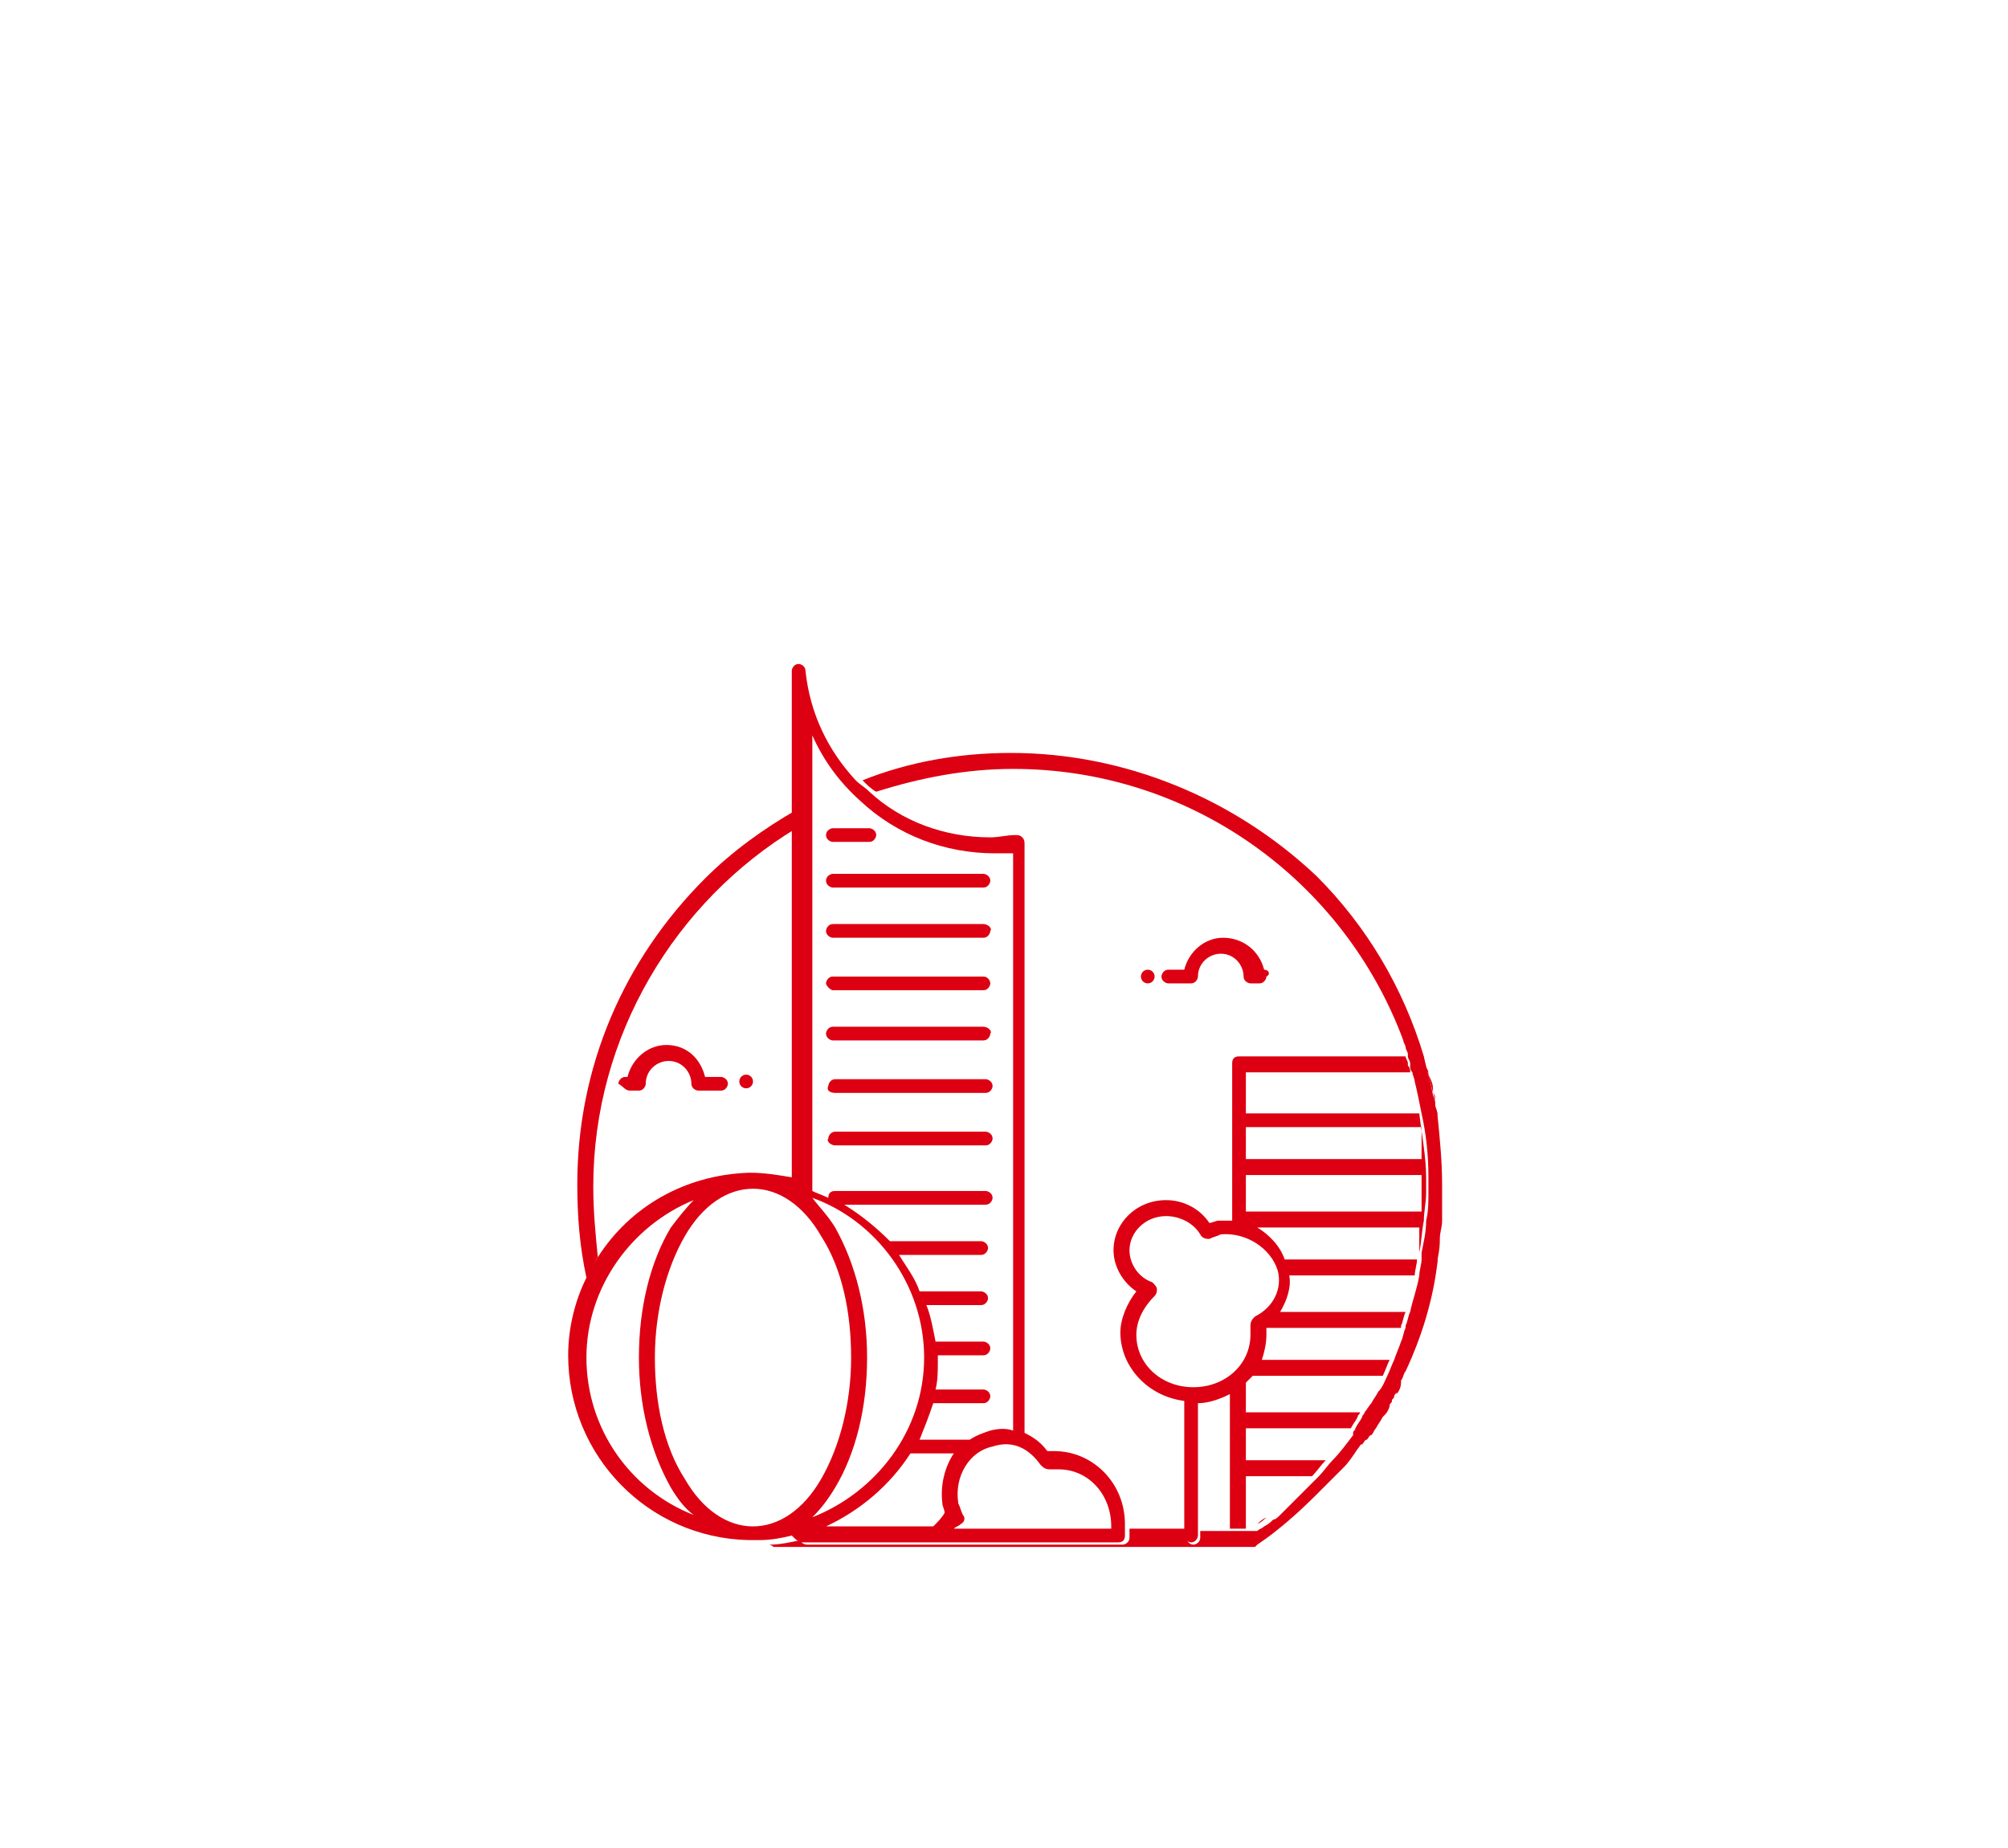 <?xml version="1.0" encoding="utf-8"?>
<!-- Generator: Adobe Illustrator 19.1.0, SVG Export Plug-In . SVG Version: 6.00 Build 0)  -->
<svg version="1.1" id="图层_1" xmlns="http://www.w3.org/2000/svg" xmlns:xlink="http://www.w3.org/1999/xlink" x="0px" y="0px"
	 viewBox="0 0 88 81" style="enable-background:new 0 0 88 81;" xml:space="preserve">
<style type="text/css">
	.st0{fill:#DC0012;}
</style>
<g>
	<path class="st0" d="M26,52c0-6.6,3.6-12.5,8.9-15.7v-0.8c-1.4,0.8-2.8,1.8-4,3c-3.6,3.6-5.6,8.3-5.6,13.4c0,1.4,0.1,2.7,0.4,4.1
		c0.2-0.3,0.3-0.6,0.5-0.9C26.1,54.1,26,53.1,26,52z"/>
	<path class="st0" d="M36.2,38.6c0,0.2,0.2,0.3,0.3,0.3h6.6c0.2,0,0.3-0.2,0.3-0.3c0-0.2-0.2-0.3-0.3-0.3h-6.6
		C36.4,38.3,36.2,38.4,36.2,38.6z"/>
	<path class="st0" d="M43.1,40.5h-6.6c-0.2,0-0.3,0.2-0.3,0.3c0,0.2,0.2,0.3,0.3,0.3h6.6c0.2,0,0.3-0.2,0.3-0.3
		C43.5,40.7,43.3,40.5,43.1,40.5z"/>
	<path class="st0" d="M43.1,42.8h-6.6c-0.2,0-0.3,0.2-0.3,0.3s0.2,0.3,0.3,0.3h6.6c0.2,0,0.3-0.2,0.3-0.3S43.3,42.8,43.1,42.8z"/>
	<path class="st0" d="M43.1,45h-6.6c-0.2,0-0.3,0.2-0.3,0.3c0,0.2,0.2,0.3,0.3,0.3h6.6c0.2,0,0.3-0.2,0.3-0.3
		C43.5,45.2,43.3,45,43.1,45z"/>
	<path class="st0" d="M36.2,36.6c0,0.2,0.2,0.3,0.3,0.3h1.6c0.2,0,0.3-0.2,0.3-0.3c0-0.2-0.2-0.3-0.3-0.3h-1.6
		C36.4,36.3,36.2,36.4,36.2,36.6z"/>
	<circle class="st0" cx="32.7" cy="47.4" r="0.3"/>
	<path class="st0" d="M27.6,47.8H28c0.2,0,0.3-0.2,0.3-0.3c0-0.6,0.5-1,1-1c0.6,0,1,0.5,1,1c0,0.2,0.2,0.3,0.3,0.3h1
		c0.2,0,0.3-0.2,0.3-0.3c0-0.2-0.2-0.3-0.3-0.3h-0.7c-0.2-0.8-0.8-1.4-1.7-1.4c-0.8,0-1.5,0.6-1.7,1.4h-0.1c-0.2,0-0.3,0.2-0.3,0.3
		C27.3,47.6,27.4,47.8,27.6,47.8z"/>
	<circle class="st0" cx="50.3" cy="42.8" r="0.3"/>
	<path class="st0" d="M55.4,42.5L55.4,42.5c-0.2-0.8-0.9-1.4-1.8-1.4c-0.8,0-1.5,0.6-1.7,1.4h-0.7c-0.2,0-0.3,0.2-0.3,0.3
		c0,0.2,0.2,0.3,0.3,0.3h1c0.2,0,0.3-0.2,0.3-0.3c0-0.6,0.5-1,1-1c0.6,0,1,0.5,1,1c0,0.2,0.2,0.3,0.3,0.3h0.4c0.2,0,0.3-0.2,0.3-0.3
		C55.7,42.7,55.6,42.5,55.4,42.5z"/>
	<g>
		<path class="st0" d="M62.5,46.8c0,0.1,0.1,0.2,0.1,0.3C62.6,47,62.6,46.9,62.5,46.8z"/>
		<path class="st0" d="M36.6,47.9h6.6c0.2,0,0.3-0.2,0.3-0.3c0-0.2-0.2-0.3-0.3-0.3h-6.6c-0.2,0-0.3,0.2-0.3,0.3
			C36.2,47.8,36.4,47.9,36.6,47.9z"/>
		<path class="st0" d="M36.6,50.2h6.6c0.2,0,0.3-0.2,0.3-0.3c0-0.2-0.2-0.3-0.3-0.3h-6.6c-0.2,0-0.3,0.2-0.3,0.3
			C36.2,50,36.4,50.2,36.6,50.2z"/>
		<path class="st0" d="M35.2,67.6h5.9h3.6H49c0.2,0,0.3-0.1,0.3-0.3c0-0.1,0-0.2,0-0.4c0,0,0-0.1,0-0.1c0-1.8-1.4-3.2-3.1-3.2
			c-0.1,0-0.2,0-0.3,0c-0.3-0.4-0.6-0.6-1-0.8V37c0-0.1,0-0.2-0.1-0.3c-0.1-0.1-0.2-0.1-0.3-0.1c-0.4,0-0.7,0.1-1.1,0.1
			c-2,0-3.9-0.7-5.3-2c-0.2-0.2-0.4-0.3-0.6-0.5c-1.2-1.3-2-2.9-2.2-4.8c0-0.2-0.2-0.3-0.3-0.3h0c-0.2,0-0.3,0.2-0.3,0.3v6.1v0.8
			v15.3c-0.6-0.1-1.2-0.2-1.8-0.2c0,0,0,0,0,0c0,0,0,0,0,0c0,0-0.1,0-0.1,0c-2.8,0.1-5.2,1.5-6.6,3.7c-0.2,0.3-0.4,0.6-0.5,0.9
			c-0.5,1-0.8,2.2-0.8,3.4c0,4.4,3.5,8,7.9,8.1c0,0,0.1,0,0.1,0c0,0,0,0,0,0c0,0,0,0,0,0c0.1,0,0.3,0,0.4,0c0.5,0,1-0.1,1.4-0.2
			C34.9,67.5,35,67.6,35.2,67.6z M40.9,66.9h-4.7c1.5-0.7,2.8-1.8,3.7-3.2h1.9c-0.4,0.6-0.6,1.4-0.5,2.2c0,0.1,0.1,0.3,0.1,0.4
			C41.3,66.5,41.1,66.7,40.9,66.9z M35.6,66.5c0.4-0.4,0.7-0.8,1-1.3c0.9-1.5,1.4-3.5,1.4-5.7c0-2.1-0.5-4.1-1.4-5.7
			c-0.3-0.5-0.7-0.9-1-1.3c2.8,1,4.9,3.8,4.9,7C40.5,62.7,38.4,65.4,35.6,66.5z M45.6,64.2c0.1,0.1,0.2,0.2,0.4,0.2
			c0.1,0,0.3,0,0.4,0c0,0,0,0,0,0c1.3,0,2.3,1.1,2.3,2.5c0,0,0,0,0,0.1h-4.3h-2.6c0.1-0.1,0.2-0.1,0.3-0.2c0.2-0.1,0.2-0.3,0.1-0.4
			c-0.1-0.2-0.1-0.3-0.2-0.5c-0.2-1.2,0.5-2.3,1.5-2.5C44.4,63.1,45.1,63.5,45.6,64.2z M35.5,32c0.5,1.2,1.2,2.2,2.2,3.1
			c1.6,1.5,3.7,2.3,5.9,2.3c0.3,0,0.5,0,0.8,0v25.3c-0.3-0.1-0.6-0.1-1,0c-0.3,0.1-0.6,0.2-0.9,0.4h-2.2c0.2-0.5,0.4-1,0.6-1.6h2.2
			c0.2,0,0.3-0.2,0.3-0.3c0-0.2-0.2-0.3-0.3-0.3H41c0.1-0.4,0.1-0.8,0.1-1.2c0-0.1,0-0.2,0-0.3h2c0.2,0,0.3-0.2,0.3-0.3
			c0-0.2-0.2-0.3-0.3-0.3h-2.1c-0.1-0.5-0.2-1.1-0.4-1.6h2.4c0.2,0,0.3-0.2,0.3-0.3c0-0.2-0.2-0.3-0.3-0.3h-2.7
			c-0.2-0.6-0.6-1.1-0.9-1.6h3.6c0.2,0,0.3-0.2,0.3-0.3c0-0.2-0.2-0.3-0.3-0.3H39c-0.6-0.6-1.2-1.1-2-1.6h6.2c0.2,0,0.3-0.2,0.3-0.3
			c0-0.2-0.2-0.3-0.3-0.3h-6.6c-0.2,0-0.3,0.1-0.3,0.3c-0.2-0.1-0.5-0.2-0.7-0.3V32z M25.7,59.5c0-3.1,2-5.8,4.7-6.9
			c-0.3,0.3-0.7,0.8-1,1.2c-0.9,1.5-1.4,3.5-1.4,5.7c0,2.1,0.5,4.1,1.4,5.7c0.3,0.5,0.6,0.9,1,1.2C27.6,65.3,25.7,62.6,25.7,59.5z
			 M33,66.9c-1.1,0-2.2-0.7-3-2.1c-0.9-1.4-1.3-3.3-1.3-5.3c0-2,0.5-3.9,1.3-5.3c0.8-1.4,1.9-2.1,3-2.1c1.1,0,2.2,0.7,3,2.1
			c0.9,1.4,1.3,3.3,1.3,5.3c0,2-0.5,3.9-1.3,5.3C35.2,66.2,34.1,66.9,33,66.9z"/>
		<path class="st0" d="M57.7,65.4c0.1-0.1,0.3-0.3,0.4-0.4C58,65.1,57.8,65.3,57.7,65.4L57.7,65.4z"/>
		<path class="st0" d="M63,49C63,49,63,49,63,49C63,49,63,49,63,49c0-0.1,0-0.2-0.1-0.3c0-0.1,0-0.1,0-0.2C63,48.7,63,48.9,63,49
			L63,49z"/>
		<path class="st0" d="M60,61.4C60,61.4,60,61.4,60,61.4C60,61.4,60,61.4,60,61.4z"/>
		<path class="st0" d="M59.1,62.8C59.1,62.8,59.1,62.7,59.1,62.8C59.1,62.8,59,62.8,59.1,62.8C59,62.8,59.1,62.8,59.1,62.8z"/>
		<path class="st0" d="M62.9,48.2c0-0.1,0-0.2-0.1-0.3c0-0.1,0-0.1,0-0.2c0-0.2-0.1-0.4-0.2-0.6c0-0.1-0.1-0.2-0.1-0.3
			c0-0.1-0.1-0.2-0.1-0.3c0,0,0,0,0,0c0,0,0,0,0,0C62.6,47,62.7,47.6,62.9,48.2z"/>
		<path class="st0" d="M58.6,64.5c0.1-0.1,0.1-0.2,0.2-0.2C58.7,64.4,58.6,64.5,58.6,64.5C58.5,64.6,58.5,64.5,58.6,64.5z"/>
		<path class="st0" d="M60.8,61.3C60.8,61.3,60.8,61.3,60.8,61.3c0-0.1,0.1-0.1,0.1-0.2c0,0,0,0,0,0C60.9,61.2,60.9,61.2,60.8,61.3z
			"/>
		<path class="st0" d="M54,46.6v2.5v2.1v2.3c-0.2,0-0.4,0-0.6,0c-0.1,0-0.3,0.1-0.4,0.1c-0.4-0.6-1.1-1-1.9-1c-1.3,0-2.3,1-2.3,2.2
			c0,0.7,0.4,1.4,1,1.8c-0.4,0.5-0.7,1.2-0.7,1.8c0,1.5,1.2,2.8,2.8,3V67v0.3c0,0.2,0.2,0.3,0.3,0.3c0.2,0,0.3-0.2,0.3-0.3V67v-5.5
			c0.5,0,1-0.2,1.4-0.4v1.1v2.1V67h0.7v-2.3h2.9c0.2-0.2,0.4-0.5,0.6-0.7h-3.5v-1.4h4.6c0.1-0.2,0.2-0.3,0.3-0.5c0,0,0,0,0,0
			c0-0.1,0.1-0.1,0.1-0.2h-5v-1.3c0.1-0.1,0.2-0.2,0.3-0.3h5.7c0.1-0.2,0.2-0.5,0.3-0.7h-5.6c0.1-0.3,0.2-0.7,0.2-1.1
			c0-0.1,0-0.2,0-0.3c0,0,0,0,0,0h5.9c0,0,0-0.1,0-0.1c0.1-0.2,0.1-0.4,0.2-0.6h-5.5c0.3-0.5,0.5-1.1,0.4-1.6h5.5
			c0-0.2,0.1-0.5,0.1-0.7h-5.8c-0.2-0.6-0.7-1.1-1.2-1.4h7.1v1.1c0.1-0.5,0.1-0.9,0.2-1.4c0-0.4,0.1-0.8,0.1-1.2c0,0,0,0,0,0
			c0-0.1,0-0.2,0-0.2c0-0.2,0-0.3,0-0.5c0-0.9-0.2-1.9-0.3-2.8h-7.6v-1.8h7.2c0-0.1,0-0.2-0.1-0.3c0,0,0-0.1,0-0.1
			c0-0.1-0.1-0.2-0.1-0.3h-7.3C54.1,46.3,54,46.4,54,46.6z M56,55.7c0.2,0.8-0.2,1.6-1,2c-0.1,0.1-0.2,0.2-0.2,0.4
			c0,0.1,0,0.3,0,0.4c0,1.3-1.1,2.3-2.5,2.3c-1.4,0-2.5-1-2.5-2.3c0-0.6,0.3-1.2,0.8-1.7c0.1-0.1,0.1-0.2,0.1-0.3
			c0-0.1-0.1-0.2-0.2-0.3c-0.6-0.2-1-0.8-1-1.4c0-0.8,0.7-1.5,1.6-1.5c0.6,0,1.2,0.3,1.5,0.8c0.1,0.2,0.3,0.2,0.4,0.2
			c0.2-0.1,0.3-0.1,0.5-0.2C54.6,54,55.7,54.7,56,55.7z M54.6,49.4h7.7v1.4h-7.7V49.4z M54.6,51.5h7.7v1.6h-7.7V51.5z"/>
		<path class="st0" d="M55.5,66.5c-0.1,0.1-0.2,0.2-0.4,0.3C55.2,66.7,55.3,66.6,55.5,66.5z"/>
		<path class="st0" d="M61.1,60.7c0-0.1,0.1-0.1,0.1-0.2c0-0.1,0.1-0.2,0.1-0.2C61.3,60.5,61.2,60.6,61.1,60.7
			C61.1,60.8,61.1,60.7,61.1,60.7z"/>
		<path class="st0" d="M56.1,65.9c-0.1,0.1-0.2,0.2-0.3,0.3C55.9,66.1,56,66,56.1,65.9z"/>
		<path class="st0" d="M60.5,61.9c0,0,0.1-0.1,0.1-0.1c0,0,0,0,0,0C60.6,61.8,60.5,61.8,60.5,61.9C60.5,61.9,60.5,61.9,60.5,61.9z"
			/>
		<path class="st0" d="M61.4,60.2c0,0,0-0.1,0.1-0.1l0,0c0,0,0-0.1,0-0.1c0-0.1,0.1-0.1,0.1-0.2C61.5,59.9,61.5,60.1,61.4,60.2
			C61.4,60.2,61.4,60.2,61.4,60.2z"/>
		<path class="st0" d="M63,55c-0.3,1.7-0.7,3.3-1.4,4.8c0,0,0,0,0,0c0-0.1,0.1-0.2,0.1-0.3c0-0.1,0-0.1,0.1-0.2
			c0.1-0.1,0.1-0.3,0.2-0.4c0,0,0-0.1,0-0.1c0.1-0.3,0.2-0.6,0.3-0.8c0.3-0.8,0.5-1.6,0.6-2.4v0C63,55.4,63,55.2,63,55
			C63,55,63,55,63,55C63,55,63,55,63,55L63,55z"/>
		<path class="st0" d="M59.8,62.9L59.8,62.9c-0.1,0.1-0.1,0.2-0.2,0.2C59.7,63,59.8,62.9,59.8,62.9z"/>
		<path class="st0" d="M60,62.6c0.1-0.1,0.1-0.1,0.2-0.2c0,0,0,0,0,0c0,0,0,0,0,0c0,0,0,0,0,0C60.1,62.4,60.1,62.5,60,62.6
			C60,62.6,60,62.6,60,62.6z"/>
		<path class="st0" d="M56.7,65.4c-0.1,0.1-0.2,0.2-0.3,0.3C56.5,65.6,56.6,65.5,56.7,65.4z"/>
		<path class="st0" d="M57.3,64.8c-0.1,0.1-0.2,0.2-0.3,0.3C57.1,65,57.2,64.9,57.3,64.8z"/>
		<polygon class="st0" points="59.5,63.3 59.5,63.3 59.5,63.4 		"/>
		<polygon class="st0" points="58.9,64.1 58.9,64.1 58.9,64.1 		"/>
		<path class="st0" d="M63.1,54.3C63.1,54.3,63.1,54.2,63.1,54.3c0-0.3,0.1-0.5,0.1-0.8c0,0,0-0.1,0-0.1c0-0.2,0-0.4,0-0.6
			c0-0.1,0-0.1,0-0.2c0-0.2,0-0.4,0-0.7c0-1-0.1-2-0.2-3c0,0,0,0,0,0v0c0-0.2-0.1-0.3-0.1-0.5c0-0.1,0-0.2-0.1-0.4
			c-0.1-0.6-0.3-1.2-0.4-1.7c0,0,0,0,0,0c-0.9-3-2.5-5.7-4.7-7.9C54.1,35,49.3,33,44.3,33c-2.3,0-4.5,0.4-6.5,1.2
			c0.2,0.2,0.4,0.4,0.6,0.5c1.9-0.6,3.9-1,6-1c7.8,0,14.5,4.9,17.1,11.9c0,0,0,0,0,0c0,0.1,0.1,0.2,0.1,0.3c0,0.1,0.1,0.2,0.1,0.3
			c0,0,0,0.1,0,0.1c0,0.1,0.1,0.2,0.1,0.3c0,0,0,0.1,0,0.1c0,0.1,0,0.2,0.1,0.3c0,0.1,0.1,0.3,0.1,0.4c0.1,0.4,0.2,0.9,0.3,1.4
			c0.2,0.9,0.3,1.8,0.3,2.8c0,0.2,0,0.4,0,0.5c0,0.1,0,0.2,0,0.2c0,0,0,0,0,0c0,0.4,0,0.8-0.1,1.2c0,0.5-0.1,0.9-0.2,1.4
			c0,0.1,0,0.2,0,0.3c0,0.2-0.1,0.5-0.1,0.7c-0.1,0.6-0.3,1.1-0.4,1.6c-0.1,0.2-0.1,0.4-0.2,0.6c0,0,0,0.1,0,0.1
			c-0.1,0.2-0.1,0.4-0.2,0.6c-0.1,0.3-0.2,0.5-0.3,0.8c-0.1,0.2-0.2,0.5-0.3,0.7c-0.1,0.2-0.2,0.5-0.4,0.7c-0.1,0.2-0.2,0.3-0.3,0.5
			c0,0,0,0,0,0c-0.1,0.1-0.2,0.3-0.3,0.4c0,0,0,0,0,0c0,0,0,0,0,0c0,0.1-0.1,0.1-0.1,0.2c0,0,0,0,0,0c-0.1,0.2-0.2,0.3-0.3,0.5
			c0,0.1-0.1,0.1-0.1,0.2c0,0,0,0,0,0c0,0,0,0,0,0.1c-0.3,0.4-0.6,0.8-0.9,1.1c-0.2,0.2-0.4,0.5-0.6,0.7c-0.1,0.1-0.1,0.1-0.2,0.2
			c-0.1,0.1-0.2,0.2-0.3,0.3c-0.1,0.1-0.2,0.2-0.3,0.3c-0.1,0.1-0.2,0.2-0.3,0.3c-0.1,0.1-0.2,0.2-0.3,0.3c-0.1,0.1-0.2,0.2-0.3,0.3
			c-0.1,0.1-0.2,0.2-0.3,0.2c-0.1,0.1-0.2,0.2-0.4,0.3c-0.1,0.1-0.2,0.1-0.3,0.2l0,0h-0.2H54h-0.6h-0.8v0.3c0,0.2-0.2,0.3-0.3,0.3
			c-0.2,0-0.3-0.2-0.3-0.3V67h-2.5c0,0.1,0,0.2,0,0.4c0,0.2-0.2,0.3-0.3,0.3h-4.3h-3.6h-5.9c-0.2,0-0.3-0.1-0.3-0.2
			c-0.5,0.1-0.9,0.2-1.4,0.2c0,0,0.1,0,0.2,0.1h-0.1l0,0h0.1h19.8h0.9h0.5h0.1h0.1H55l0.1-0.1c0.9-0.6,1.8-1.4,2.6-2.2
			c0.1-0.1,0.3-0.3,0.4-0.4c0.1-0.1,0.3-0.3,0.4-0.4c0.1-0.1,0.2-0.2,0.3-0.3c0,0,0.1-0.1,0.1-0.1c0,0,0,0,0,0
			c0.2-0.2,0.4-0.5,0.6-0.8c0,0,0,0,0,0c0.1-0.1,0.1-0.2,0.2-0.2c0.1-0.1,0.1-0.2,0.2-0.2c0.1-0.1,0.1-0.2,0.2-0.2
			c0.1-0.1,0.1-0.2,0.2-0.3c0.1-0.2,0.2-0.3,0.3-0.5c0,0,0.1-0.1,0.1-0.1c0.1-0.1,0.2-0.3,0.2-0.4c0-0.1,0.1-0.1,0.1-0.2
			c0,0,0,0,0,0c0-0.1,0.1-0.1,0.1-0.2c0-0.1,0.1-0.1,0.1-0.2c0,0,0,0,0,0.1c0.1-0.1,0.2-0.3,0.2-0.5c0,0,0-0.1,0-0.1c0,0,0,0,0,0
			c0.1-0.1,0.1-0.3,0.2-0.4l0,0c0.7-1.5,1.2-3.1,1.4-4.8v0c0,0,0,0,0,0c0,0,0,0,0-0.1C63.1,54.7,63.1,54.5,63.1,54.3z"/>
	</g>
</g>
</svg>
